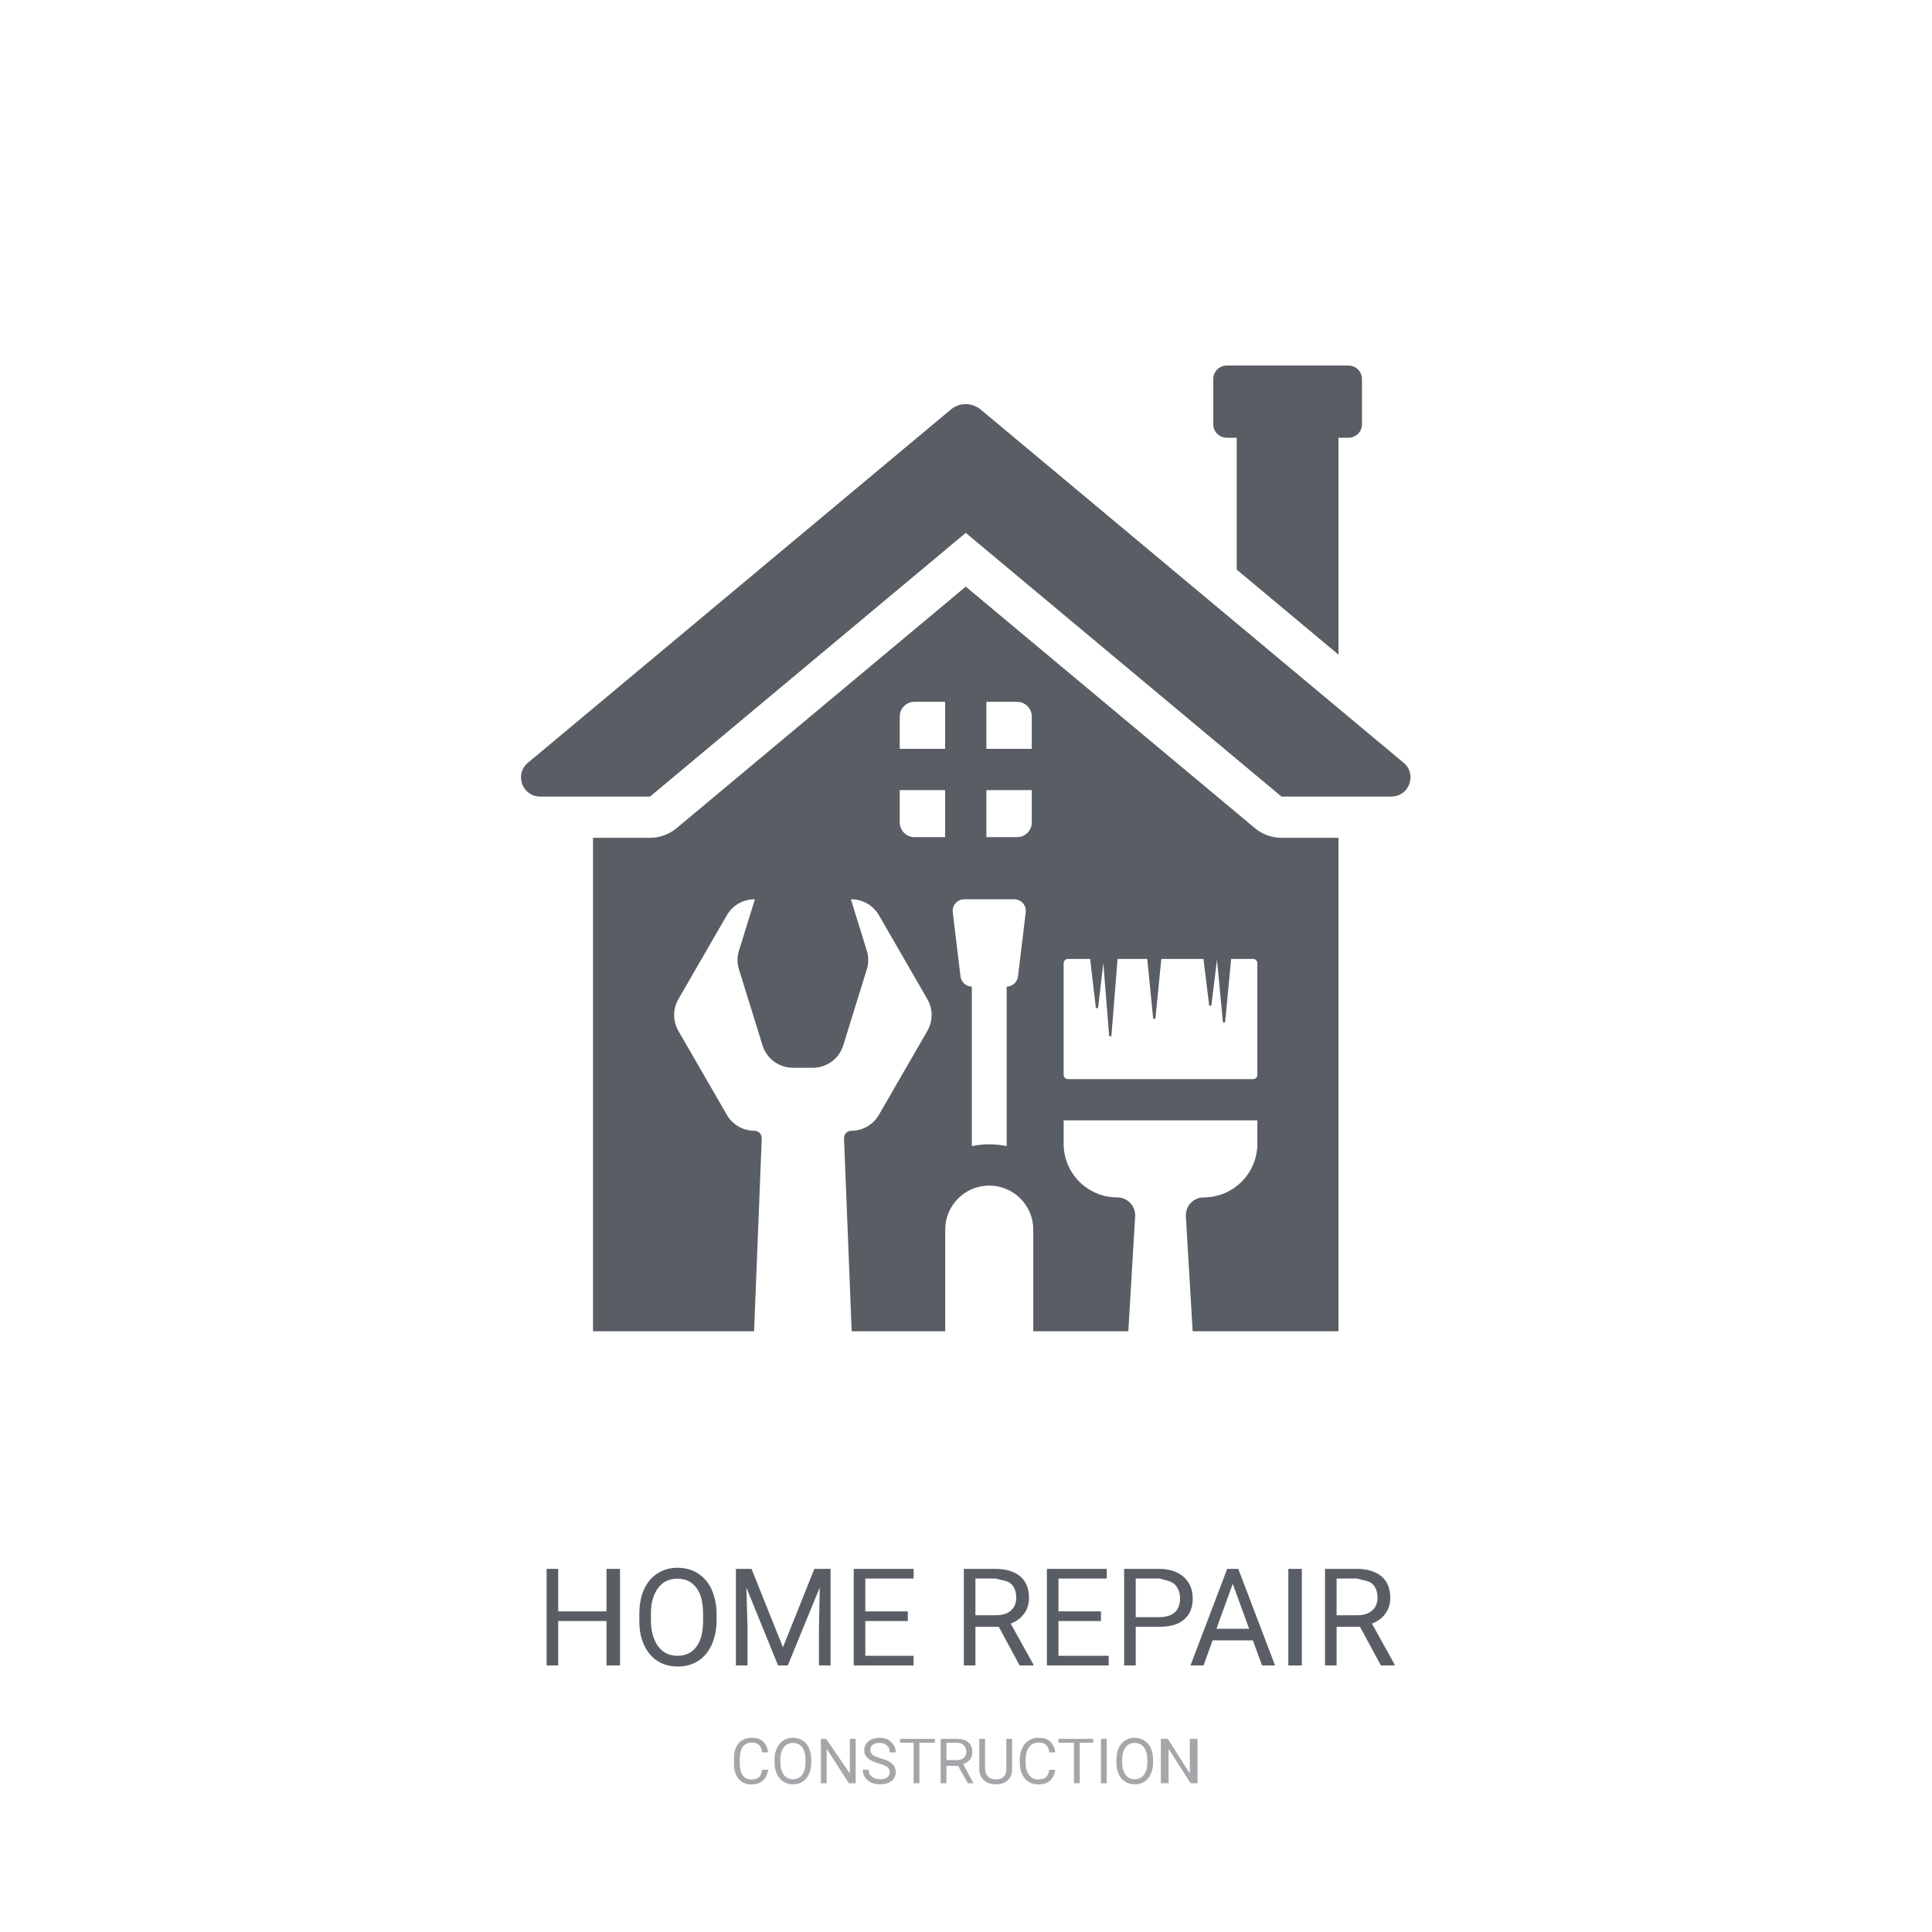 <?xml version="1.0" encoding="UTF-8" standalone="no"?>
<svg
   xmlns:dc="http://purl.org/dc/elements/1.1/"
   xmlns:cc="http://creativecommons.org/ns#"
   xmlns:rdf="http://www.w3.org/1999/02/22-rdf-syntax-ns#"
   xmlns:svg="http://www.w3.org/2000/svg"
   xmlns="http://www.w3.org/2000/svg"
   xmlns:sodipodi="http://sodipodi.sourceforge.net/DTD/sodipodi-0.dtd"
   xmlns:inkscape="http://www.inkscape.org/namespaces/inkscape"
   version="1.1"
   id="svg2"
   xml:space="preserve"
   width="1333.333"
   height="1333.333"
   viewBox="0 0 1333.333 1333.333"
   sodipodi:docname="iStock-1127571133.eps"><defs
     id="defs6" /><sodipodi:namedview
     pagecolor="#ffffff"
     bordercolor="#666666"
     borderopacity="1"
     objecttolerance="10"
     gridtolerance="10"
     guidetolerance="10"
     inkscape:pageopacity="0"
     inkscape:pageshadow="2"
     inkscape:window-width="640"
     inkscape:window-height="480"
     id="namedview4" /><g
     id="g10"
     inkscape:groupmode="layer"
     inkscape:label="ink_ext_XXXXXX"
     transform="matrix(1.333,0,0,-1.333,0,1333.333)"><g
       id="g12"
       transform="scale(0.1)"><path
         d="m 7267.02,6053.23 -1028.98,859.48 -1160.69,969.47 c -44.78,37.41 -109.92,37.41 -154.7,0 L 3761.96,6912.71 2732.98,6053.23 c -70.87,-59.19 -29.01,-174.61 63.34,-174.61 h 569.37 L 3761.96,6209.61 5000,7243.7 6238.04,6209.61 6634.31,5878.62 h 569.37 c 92.35,0 134.21,115.42 63.34,174.61 v 0"
         style="fill:#595e64;fill-opacity:1;fill-rule:nonzero;stroke:none"
         id="path14" /><path
         d="m 6351.25,7736.16 h 51.69 v -682.91 l 263.41,-219.97 263.41,-220.05 v 440.02 682.91 h 51.69 c 38.59,0 69.87,31.29 69.87,69.88 v 234.09 c 0,38.59 -31.28,69.87 -69.87,69.87 h -630.2 c -38.58,0 -69.87,-31.28 -69.87,-69.87 v -234.09 c 0,-38.59 31.29,-69.88 69.87,-69.88 v 0"
         style="fill:#595e64;fill-opacity:1;fill-rule:nonzero;stroke:none"
         id="path16" /><path
         d="M 6497.35,5714.65 5000,6965.35 3502.65,5714.65 c -38.42,-32.09 -86.89,-49.67 -136.96,-49.67 H 3070.21 V 3110 h 833.86 l 39.72,998.85 c 0.84,21.45 -16.31,39.3 -37.77,39.3 -58.96,0 -113.42,31.44 -142.89,82.5 L 3512.4,4664.9 c -29.47,51.05 -29.47,113.95 0,165.01 l 250.73,434.25 c 29.47,51.05 83.93,82.49 142.89,82.49 h 2.24 l -82.35,-265.53 c -9.87,-31.83 -9.87,-65.91 0,-97.75 l 121.81,-392.81 c 21.42,-69.06 85.31,-116.14 157.61,-116.14 h 102.8 c 72.31,0 136.19,47.08 157.6,116.14 l 121.83,392.81 c 9.86,31.84 9.86,65.92 0,97.75 l -82.35,265.53 h 2.24 c 58.95,0 113.42,-31.44 142.89,-82.49 l 250.71,-434.25 c 29.48,-51.06 29.48,-113.96 0,-165.01 l -250.71,-434.25 c -29.47,-51.06 -83.94,-82.5 -142.89,-82.5 -21.46,0 -38.62,-17.85 -37.77,-39.3 l 39.7,-998.85 h 484.38 v 526.5 c 0,125.85 102.02,227.88 227.88,227.88 v 0 c 125.85,0 227.87,-102.03 227.87,-227.88 V 3110 h 492.17 l 35.19,595.26 c 3.13,53.13 -39.11,97.94 -92.33,97.94 -153.41,0 -277.75,124.35 -277.75,277.75 v 121.04 h 1002.89 v -121.04 c 0,-153.4 -124.36,-277.75 -277.75,-277.75 h -0.01 c -53.22,0 -95.46,-44.81 -92.32,-97.94 L 6174.77,3110 h 755.02 v 2554.98 h -295.48 c -50.07,0 -98.54,17.58 -136.96,49.67 z M 4893.19,5668.4 h -158.88 c -42.02,0 -76.11,34.08 -76.11,76.11 v 167.37 h 234.99 V 5668.4 Z m 0,457.09 H 4658.2 v 167.37 c 0,42.03 34.09,76.11 76.11,76.11 h 158.88 v -243.48 z m 417.32,-846.12 -40.09,-331.91 c -3.56,-29.84 -28.63,-52.34 -58.6,-52.84 v -825.84 c -29.13,6.05 -59.26,9.25 -90.16,9.25 -30.91,0 -61.1,-3.2 -90.22,-9.25 v 825.84 c -29.92,0.5 -54.98,23 -58.62,52.84 l -40.09,331.91 c -4.34,35.75 23.65,67.3 59.68,67.3 h 258.43 c 36.1,0 64.01,-31.55 59.67,-67.3 z m 31.29,465.14 c 0,-42.03 -34.09,-76.11 -76.11,-76.11 h -158.88 v 243.48 h 234.99 v -167.37 z m 0,380.98 h -234.99 v 243.48 h 158.88 c 42.02,0 76.11,-34.08 76.11,-76.11 V 6125.49 Z M 6509.7,4437.67 c 0,-12.16 -9.86,-22.02 -22.01,-22.02 h -958.92 c -12.15,0 -22.01,9.86 -22.01,22.02 v 578 c 0,12.16 9.86,22.01 22.01,22.01 h 115.18 l 14.05,-119.91 15.2,-129.82 c 0.86,-7.28 11.44,-7.28 12.3,0 l 15.2,129.82 11.52,98.24 14.62,-182.42 15.2,-189.77 c 0.86,-10.66 11.45,-10.66 12.3,0 l 15.21,189.77 16.36,204.09 h 153.65 l 15.15,-151.95 15.21,-152.63 c 0.85,-8.57 11.44,-8.57 12.3,0 l 15.19,152.63 15.15,151.95 h 218.23 l 13.75,-112.8 15.22,-124.75 c 0.85,-7.01 11.43,-7.01 12.28,0 l 15.22,124.75 13.37,109.61 15.13,-159.64 15.21,-160.38 c 0.85,-9.01 11.43,-9.01 12.28,0 l 15.22,160.38 15.45,162.83 h 113.77 c 12.15,0 22.01,-9.85 22.01,-22.01 v -578 0"
         style="fill:#595e64;fill-opacity:1;fill-rule:nonzero;stroke:none"
         id="path18" /><path
         d="m 3210,1380 h -70 v 230 h -250 v -230 h -60 v 500 h 60 v -220 h 250 v 220 h 70 v -500"
         style="fill:#595e64;fill-opacity:1;fill-rule:nonzero;stroke:none"
         id="path20" /><path
         d="m 3640,1646.06 c 0,59.02 -10.66,104.31 -34.36,135.87 -23.7,31.56 -56.26,47.34 -98.86,47.34 -41.48,0 -75.18,-15.78 -98.98,-47.34 -23.82,-31.56 -37.8,-75.37 -37.8,-131.42 v -36.57 c 0,-57.2 13.36,-102.15 37.42,-134.84 24.03,-32.7 57.8,-49.05 99.96,-49.05 42.39,0 74.34,15.43 97.58,46.31 23.24,30.88 35.04,75.14 35.04,132.79 z m 70,-32.12 c 0,-48.77 -9.37,-91.32 -25.78,-127.67 -16.41,-36.34 -40.23,-64.08 -70.3,-83.22 -30.08,-19.14 -65.47,-28.71 -105.57,-28.71 -39.2,0 -74.09,9.62 -104.39,28.88 -30.32,19.25 -52.62,46.71 -69.38,82.37 -16.74,35.66 -24.58,76.96 -24.58,123.9 v 35.89 c 0,47.85 7.02,90.12 23.66,126.81 16.63,36.68 39.52,64.77 69.93,84.25 30.43,19.48 64.91,29.22 104.11,29.22 39.87,0 74.86,-9.62 105.27,-28.88 30.43,-19.26 54.93,-47.17 71.34,-83.74 16.4,-36.57 25.69,-79.12 25.69,-127.66 v -31.44"
         style="fill:#595e64;fill-opacity:1;fill-rule:nonzero;stroke:none"
         id="path22" /><path
         d="m 3890.87,1880 162.69,-406.05 162.7,406.05 H 4300 v -500 h -60 v 194.97 l 4.02,208.59 -165.5,-403.56 h -50.25 l -163.89,402.54 5.62,-207.57 V 1380 h -60 v 500 h 80.87"
         style="fill:#595e64;fill-opacity:1;fill-rule:nonzero;stroke:none"
         id="path24" /><path
         d="m 4700,1610 h -220 v -180 h 250 v -50 h -310 v 500 h 310 v -50 h -250 v -170 h 220 v -50"
         style="fill:#595e64;fill-opacity:1;fill-rule:nonzero;stroke:none"
         id="path26" /><path
         d="m 5050,1640 h 104.83 c 32.58,0 58.5,6.52 77.76,23.41 19.26,16.89 28.88,38.53 28.88,66.84 0,30.82 -9.18,56.38 -27.51,72.82 -18.34,16.43 -44.84,16.93 -79.47,26.93 H 5050 Z m 120.9,-60 H 5050 v -200 h -60 v 500 h 162.78 c 56.06,0 99.17,-13.35 129.38,-38.87 30.18,-25.52 45.28,-62.96 45.28,-111.72 0,-30.99 -8.37,-58.14 -25.13,-81.15 -16.73,-23.02 -39.7,-40.29 -69.55,-51.68 L 5350,1385.27 V 1380 h -71.09 l -108.01,200"
         style="fill:#595e64;fill-opacity:1;fill-rule:nonzero;stroke:none"
         id="path28" /><path
         d="m 5700,1610 h -220 v -180 h 260 v -50 h -320 v 500 h 310 v -50 h -250 v -170 h 220 v -50"
         style="fill:#595e64;fill-opacity:1;fill-rule:nonzero;stroke:none"
         id="path30" /><path
         d="m 5880,1630 h 120.78 c 35.09,0 61.97,8.1 80.67,24.65 18.68,16.55 28.02,40.38 28.02,71.65 0,29.68 -9.34,55.79 -28.02,73.59 -18.7,17.81 -44.33,20.11 -76.91,30.11 H 5880 Z m 0,-50 v -200 h -60 v 500 h 180.78 c 54.45,0 97.12,-14.49 128.01,-42.29 30.87,-27.8 46.31,-64.89 46.31,-110.69 0,-48.31 -15.1,-83.65 -45.3,-109.74 -30.19,-26.09 -73.42,-37.28 -129.7,-37.28 H 5880"
         style="fill:#595e64;fill-opacity:1;fill-rule:nonzero;stroke:none"
         id="path32" /><path
         d="m 6297.8,1570 h 169.19 l -84.76,232.76 z m 188.67,-60 h -208.49 l -46.83,-130 h -67.67 l 190.04,500 h 57.42 l 190.38,-500 h -67.34 l -47.51,130"
         style="fill:#595e64;fill-opacity:1;fill-rule:nonzero;stroke:none"
         id="path34" /><path
         d="m 6740,1380 h -70 v 500 h 70 v -500"
         style="fill:#595e64;fill-opacity:1;fill-rule:nonzero;stroke:none"
         id="path36" /><path
         d="m 6920,1640 h 105.15 c 32.57,0 58.49,6.52 77.75,23.41 19.26,16.89 28.89,38.53 28.89,66.84 0,30.82 -9.18,56.38 -27.52,72.82 -18.34,16.43 -44.84,16.93 -79.47,26.93 H 6920 Z m 121.21,-60 H 6920 v -200 h -60 v 500 h 163.1 c 56.05,0 99.17,-13.35 129.37,-38.87 30.19,-25.52 45.28,-62.96 45.28,-111.72 0,-30.99 -8.37,-58.14 -25.12,-81.15 -16.74,-23.02 -39.87,-40.29 -69.71,-51.68 L 7220,1385.27 V 1380 h -70.78 l -108.01,200"
         style="fill:#595e64;fill-opacity:1;fill-rule:nonzero;stroke:none"
         id="path38" /><path
         d="m 3976.97,840 c -2.91,-20 -12.07,-42.898 -27.48,-56.371 -15.41,-13.488 -35.9,-19.688 -61.46,-19.688 -27.72,0 -48.1,10.2 -64.82,30.071 -16.7,19.879 -23.21,46.73 -23.21,80.027 v 22.563 c 0,21.808 2.06,40.98 9.85,57.527 7.78,16.543 17.9,29.242 32.2,38.113 14.28,8.848 30.36,13.288 49.17,13.288 24.92,0 44.67,-5.41 59.71,-19.319 15.04,-13.91 23.56,-36.211 26.04,-56.211 h -31.09 c -2.7,20 -8.52,30.77 -17.5,39.172 -8.97,8.41 -21.5,11.84 -37.62,11.84 -19.76,0 -33.97,-7.703 -45.2,-22.332 C 3834.33,944.063 3830,922.871 3830,895.891 v -22.75 c 0,-25.469 4.03,-45.739 14.68,-60.789 10.62,-15.063 24.87,-22.582 43.99,-22.582 17.19,0 30.05,2.82 39.23,10.621 9.18,7.781 14.95,19.609 17.98,39.609 h 31.09"
         style="fill:#a4a6a9;fill-opacity:1;fill-rule:nonzero;stroke:none"
         id="path40" /><path
         d="m 4170,892.57 c 0,27.828 -6.15,49.172 -17.32,64.051 -11.18,14.879 -27.08,22.32 -47.16,22.32 -19.57,0 -35.95,-7.441 -47.18,-22.32 C 4047.11,941.742 4040,921.09 4040,894.672 V 877.43 c 0,-26.969 6.53,-48.16 17.86,-63.571 11.35,-15.418 27.37,-23.117 47.26,-23.117 19.98,0 36.23,7.27 47.18,21.828 10.96,14.551 17.7,35.422 17.7,62.602 z m 30,-15.14 c 0,-22.989 -4.04,-43.059 -11.78,-60.18 -7.73,-17.141 -18.78,-30.219 -32.96,-39.238 -14.18,-9.032 -30.77,-13.539 -49.67,-13.539 -18.48,0 -34.89,4.539 -49.16,13.617 -14.3,9.07 -25.88,22.019 -33.77,38.832 -7.89,16.808 -12.66,36.277 -12.66,58.41 v 16.918 c 0,22.563 4.4,42.492 12.26,59.781 7.83,17.301 19.17,30.539 33.5,39.719 14.34,9.19 30.86,13.78 49.36,13.78 18.79,0 35.41,-4.54 49.76,-13.62 14.34,-9.078 25.58,-22.23 33.31,-39.48 7.74,-17.231 11.81,-37.301 11.81,-60.18 v -14.82"
         style="fill:#a4a6a9;fill-opacity:1;fill-rule:nonzero;stroke:none"
         id="path42" /><path
         d="m 4430,770 h -34.73 L 4280,948.492 V 770 h -30 v 230 h 27.15 L 4400,820.711 V 1000 h 30 V 770"
         style="fill:#a4a6a9;fill-opacity:1;fill-rule:nonzero;stroke:none"
         id="path44" /><path
         d="m 4550.43,872.27 c -26.52,7.632 -45.84,17 -57.93,28.121 -12.07,11.109 -18.12,24.839 -18.12,41.172 0,18.468 7.38,33.75 22.16,45.839 14.77,12.078 33.97,18.128 57.6,18.128 16.11,0 30.49,-3.12 43.11,-9.35 12.61,-6.231 22.4,-17.059 29.31,-28.02 6.94,-10.949 10.41,-18.16 10.41,-38.16 h -31.11 c 0,20 -4.51,27.652 -13.54,35.789 -9.02,8.141 -21.73,13.32 -38.18,13.32 -15.25,0 -27.15,-2.8 -35.68,-9.527 -8.56,-6.723 -12.82,-15.781 -12.82,-27.723 0,-9.578 4.05,-17.546 12.17,-24.16 8.11,-6.617 21.92,-12.597 41.41,-18.09 19.49,-5.488 34.74,-11.5 45.76,-18.109 11.02,-6.598 19.18,-14.301 24.49,-23.109 5.32,-8.809 7.97,-19.161 7.97,-31.09 0,-19.012 -7.4,-34.231 -22.23,-45.672 -14.82,-11.438 -34.64,-17.156 -59.45,-17.156 -16.11,0 -31.17,3.086 -45.12,9.269 -13.98,6.168 -24.74,16.789 -32.32,27.528 -7.56,10.742 -11.35,18.73 -11.35,38.73 h 31.1 c 0,-20 5.23,-27.531 15.7,-35.75 10.49,-8.219 24.47,-13.398 41.99,-13.398 16.31,0 28.83,2.789 37.54,9.449 8.69,6.66 13.05,15.469 13.05,26.961 0,11.488 -4.03,20.25 -12.09,26.539 -8.05,6.281 -22.66,12.351 -43.83,18.469"
         style="fill:#a4a6a9;fill-opacity:1;fill-rule:nonzero;stroke:none"
         id="path46" /><path
         d="m 4840,980 h -80 V 770 h -30 v 210 h -70 v 20 h 180 v -20"
         style="fill:#a4a6a9;fill-opacity:1;fill-rule:nonzero;stroke:none"
         id="path48" /><path
         d="m 4900,890 h 52.46 c 15.37,0 27.58,2.93 36.66,10.891 9.08,7.968 13.61,18.089 13.61,31.441 0,14.539 -4.31,26.898 -12.96,34.648 -8.66,7.75 -21.14,13.02 -37.47,13.02 H 4900 Z m 60.04,-30 H 4900 v -90 h -30 v 230 h 81.5 c 26.43,0 46.76,-4.859 60.98,-16.891 14.24,-12.039 21.35,-28.968 21.35,-51.957 0,-14.613 -3.95,-27.05 -11.84,-37.902 -7.89,-10.848 -20.95,-18.82 -35.02,-24.187 L 5040,769.629 V 770 h -29.04 l -50.92,90"
         style="fill:#a4a6a9;fill-opacity:1;fill-rule:nonzero;stroke:none"
         id="path50" /><path
         d="M 5240,1000 V 842.781 c 0,-22.129 -5.88,-40.23 -19.69,-54.301 -13.81,-14.07 -31.93,-21.968 -55.56,-23.691 l -7.93,-0.316 c -25.69,0 -47.25,6.929 -62.5,20.789 -15.26,13.859 -24.32,32.918 -24.32,57.199 V 1000 h 30 V 843.43 c 0,-16.969 6.25,-30.16 15.59,-39.559 9.35,-9.398 23.43,-14.101 40.74,-14.101 17.5,0 30.68,4.671 39.96,14.019 9.3,9.34 13.71,22.5 13.71,39.481 V 1000 h 30"
         style="fill:#a4a6a9;fill-opacity:1;fill-rule:nonzero;stroke:none"
         id="path52" /><path
         d="m 5463.75,840 c -2.91,-20 -12.07,-42.898 -27.48,-56.371 -15.41,-13.488 -35.9,-19.688 -61.47,-19.688 -27.71,0 -51.48,10.2 -68.2,30.071 -16.7,19.879 -26.6,46.73 -26.6,80.027 v 22.563 c 0,21.808 5.45,40.98 13.24,57.527 7.78,16.543 19.59,29.242 33.89,38.113 14.28,8.848 31.21,13.288 50.02,13.288 24.92,0 45.1,-5.41 60.14,-19.319 15.03,-13.91 23.98,-36.211 26.46,-56.211 h -31.09 c -2.7,20 -8.52,30.77 -17.5,39.172 -8.97,8.41 -21.51,11.84 -37.62,11.84 -19.77,0 -37.36,-7.703 -48.59,-22.332 C 5317.71,944.063 5310,922.871 5310,895.891 v -22.75 c 0,-25.469 7.42,-45.739 18.07,-60.789 10.62,-15.063 26.56,-22.582 45.68,-22.582 17.19,0 30.9,2.82 40.08,10.621 9.18,7.781 15.8,19.609 18.83,39.609 h 31.09"
         style="fill:#a4a6a9;fill-opacity:1;fill-rule:nonzero;stroke:none"
         id="path54" /><path
         d="m 5660,980 h -70 V 770 h -30 v 210 h -80 v 20 h 180 v -20"
         style="fill:#a4a6a9;fill-opacity:1;fill-rule:nonzero;stroke:none"
         id="path56" /><path
         d="m 5730,770 h -30 v 230 h 30 V 770"
         style="fill:#a4a6a9;fill-opacity:1;fill-rule:nonzero;stroke:none"
         id="path58" /><path
         d="m 5940,892.57 c 0,27.828 -6.77,49.172 -17.94,64.051 -11.17,14.879 -27.41,22.32 -47.49,22.32 -19.55,0 -35.48,-7.441 -46.71,-22.32 C 5816.65,941.742 5810,921.09 5810,894.672 V 877.43 c 0,-26.969 5.93,-48.16 17.26,-63.571 11.32,-15.418 27.06,-23.117 46.92,-23.117 19.98,0 36.69,7.27 47.65,21.828 10.95,14.551 18.17,35.422 18.17,62.602 z m 30,-15.14 c 0,-22.989 -4.67,-43.059 -12.4,-60.18 -7.74,-17.141 -19.09,-30.219 -33.27,-39.238 -14.18,-9.032 -30.93,-13.539 -49.84,-13.539 -18.47,0 -34.94,4.539 -49.24,13.617 -14.27,9.07 -25.28,22.019 -33.17,38.832 -7.91,16.808 -12.08,36.277 -12.08,58.41 v 16.918 c 0,22.563 3.77,42.492 11.62,59.781 7.83,17.301 18.86,30.539 33.21,39.719 14.34,9.19 30.72,13.78 49.19,13.78 18.79,0 35.36,-4.54 49.69,-13.62 14.34,-9.078 26.16,-22.23 33.9,-39.48 7.73,-17.231 12.39,-37.301 12.39,-60.18 v -14.82"
         style="fill:#a4a6a9;fill-opacity:1;fill-rule:nonzero;stroke:none"
         id="path60" /><path
         d="m 6200,770 h -35.98 L 6050,948.492 V 770 h -40 v 230 h 35.92 L 6160,820.711 V 1000 h 40 V 770"
         style="fill:#a4a6a9;fill-opacity:1;fill-rule:nonzero;stroke:none"
         id="path62" /></g></g></svg>

